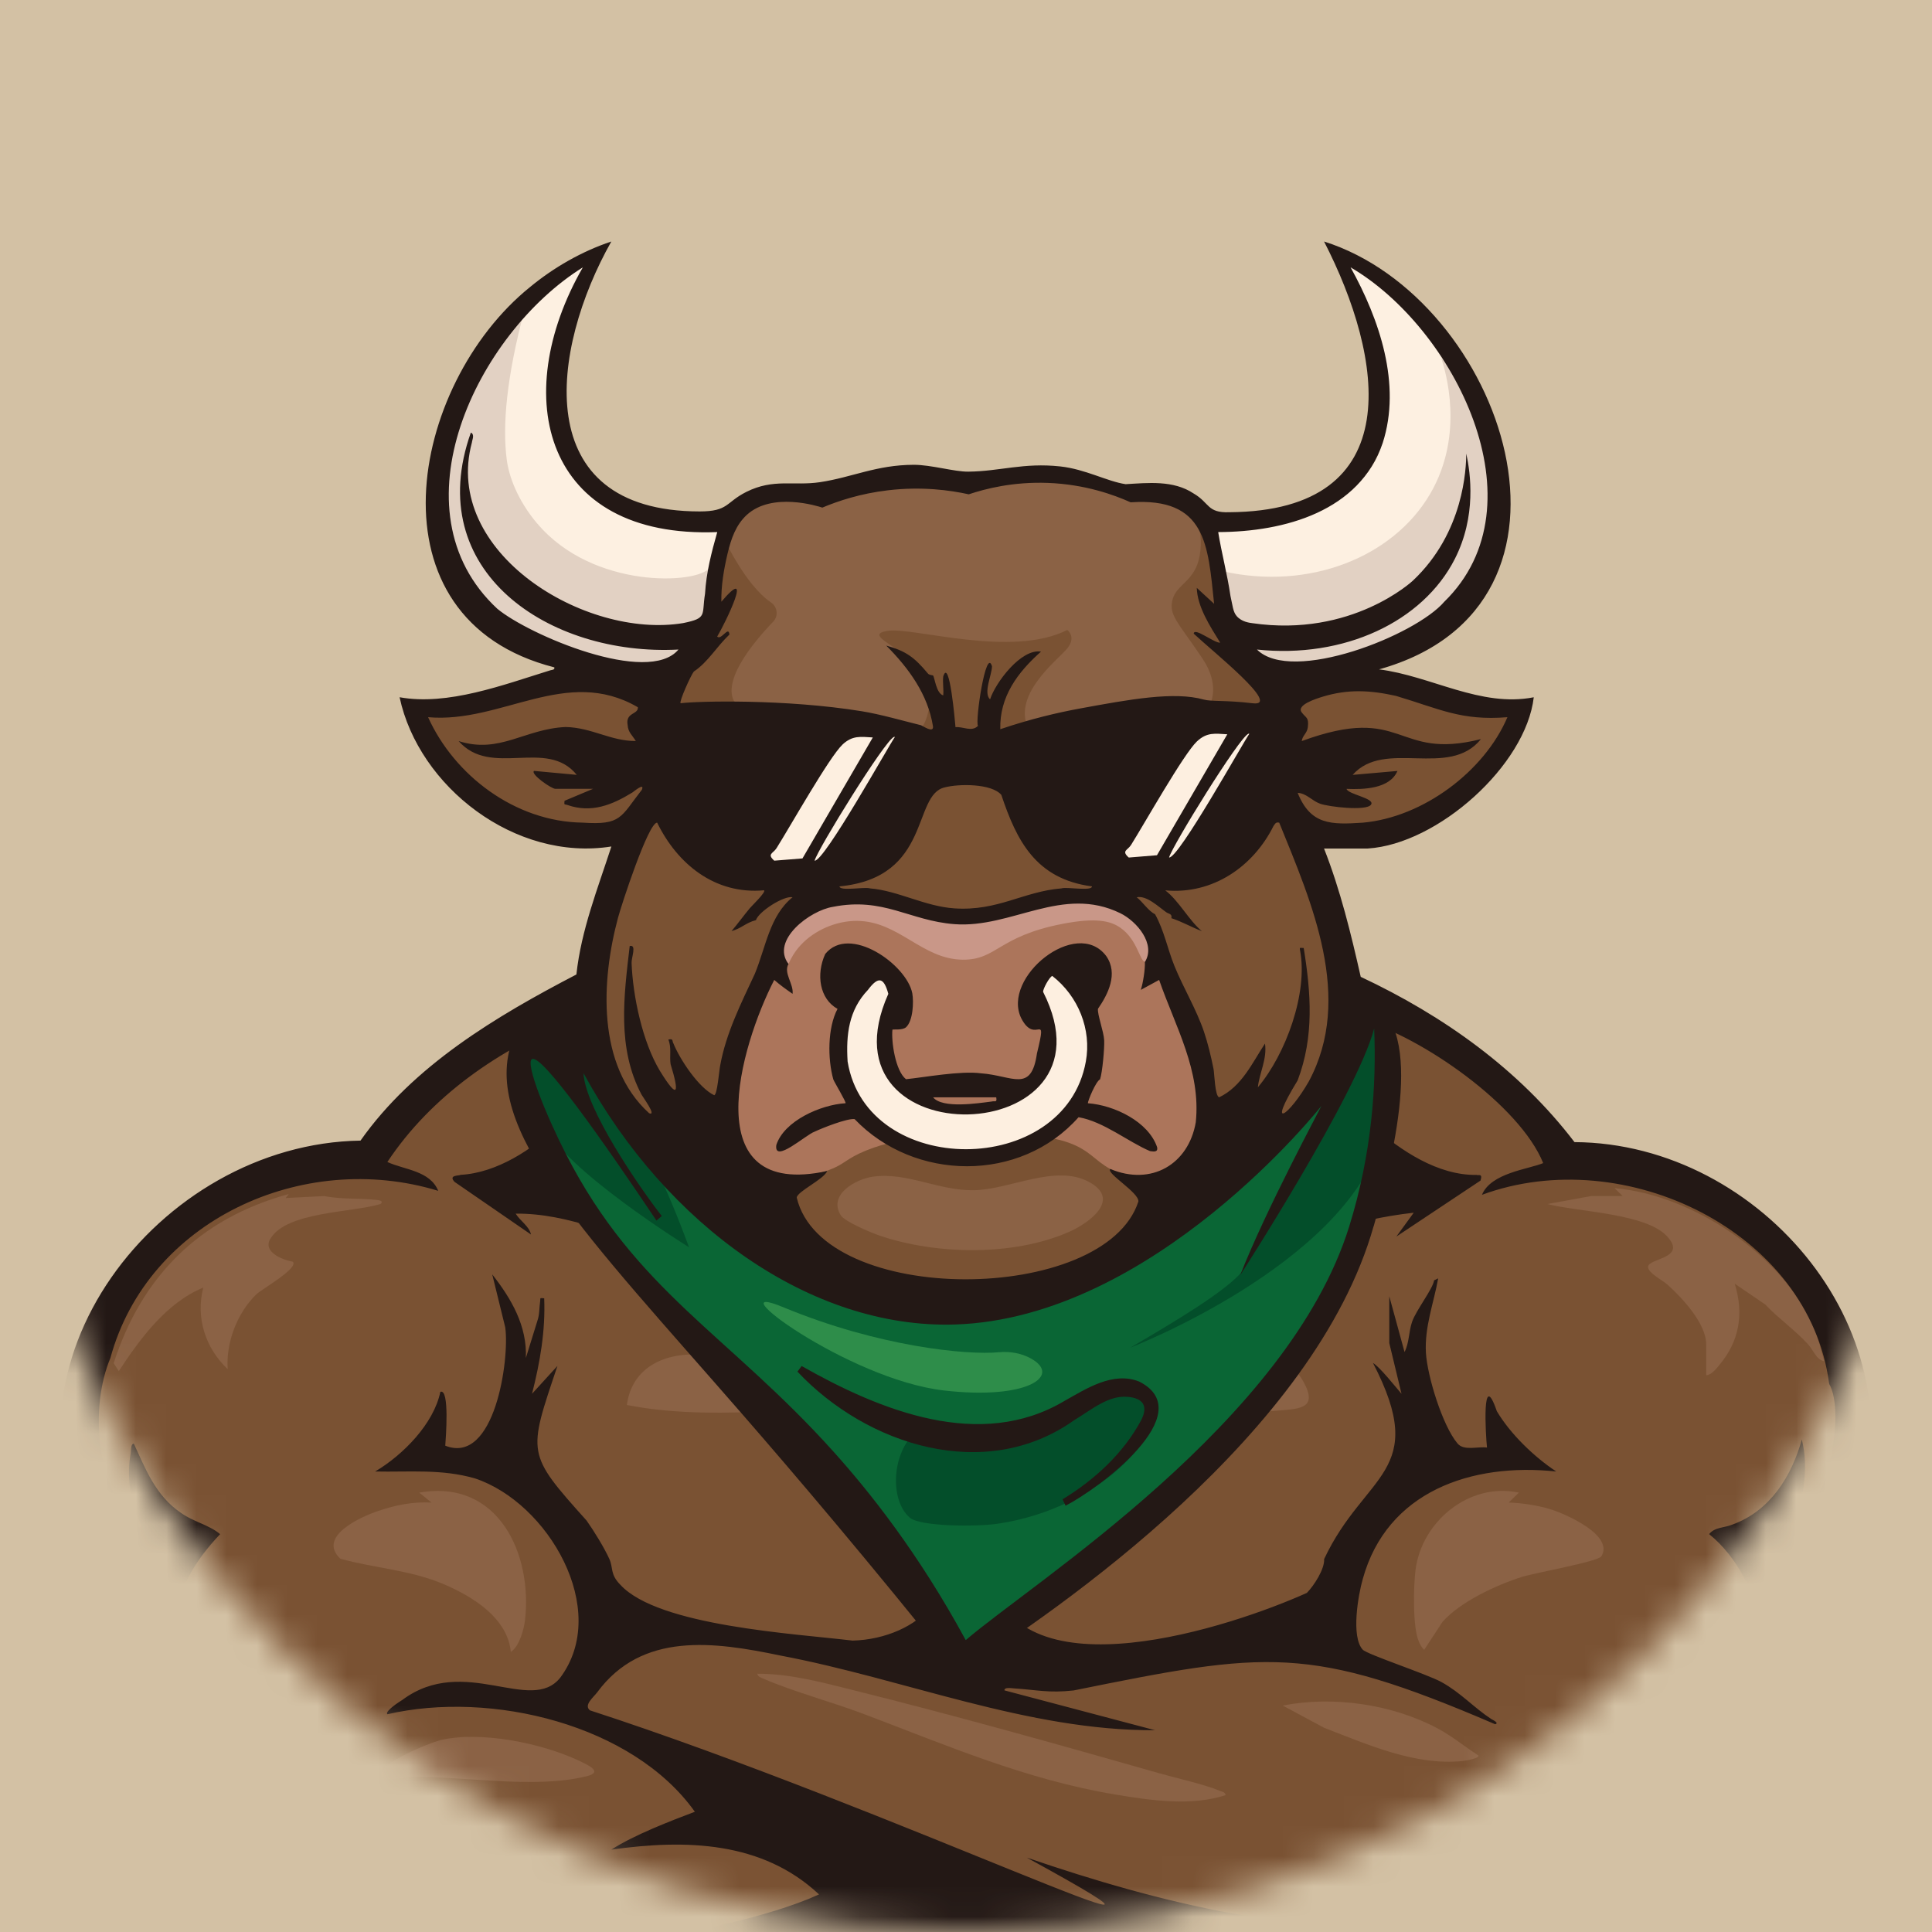 <svg width="64" height="64" viewBox="0 0 64 64" fill="none" xmlns="http://www.w3.org/2000/svg">
<rect width="64" height="64" fill="#D3C1A4"/>
<circle cx="32" cy="32" r="32" fill="#D3C1A4"/>
<mask id="mask0_2988_1987" style="mask-type:alpha" maskUnits="userSpaceOnUse" x="0" y="0" width="64" height="64">
<circle cx="32" cy="32" r="32" fill="#D3C1A4"/>
</mask>
<g mask="url(#mask0_2988_1987)">
<path d="M3.68 51.34C3.939 53.979 3.045 56.537 4.048 59.432C4.571 60.998 4.993 60.776 5.897 62.83C6.919 65.152 6.524 65.768 7.495 66.843C7.685 67.053 8.855 68.308 10.594 68.489C12.018 68.639 12.657 67.946 13.974 68.337C14.192 68.388 15.794 68.507 15.738 69.567C15.687 70.517 15.197 74.933 16.416 76.023C17.823 78.41 35.556 83.841 45.764 78.127C47.1 76.557 49.332 73.402 49.091 69.454C49.062 68.99 49.001 68.544 48.916 68.119C49.71 68.417 51.659 69.021 53.746 68.29C53.983 68.207 54.923 67.861 56.097 66.805C56.097 66.805 59.479 63.726 60.585 55.562C60.766 54.232 60.655 53.871 60.596 52.437C60.584 52.141 60.504 51.103 60.57 50.097C60.665 48.657 60.94 48.827 61.067 47.347C61.199 45.795 60.972 44.724 60.843 44.225C60.793 44.031 60.738 43.777 60.613 43.48C59.366 40.516 55.812 39.135 55.122 38.865C53.117 38.085 52.858 38.672 51.461 37.83C49.191 36.46 49.379 34.613 47.176 33.798C45.943 33.342 45.149 33.648 44.576 32.906C44.132 32.332 44.44 31.928 44.155 30.404C43.836 28.693 43.237 28.076 43.588 27.679C43.939 27.282 44.627 27.914 45.822 27.608C47.067 27.288 47.87 26.53 48.621 25.819C49.278 25.198 50.617 23.933 50.298 23.364C50.097 23.003 49.438 23.29 48.003 23.165C45.801 22.974 45.553 22.239 43.907 22.369C42.754 22.461 42.443 22.864 41.84 22.585C41.354 21.985 41.102 21.443 40.962 21.061C40.508 19.82 40.781 19.047 40.245 17.738C40.042 17.246 39.806 16.872 39.64 16.638C36.971 15.649 30.202 16.012 27.638 16.161C26.036 16.136 24.877 16.011 24.307 16.729C24.202 16.861 24.138 17.176 23.997 17.789C23.683 19.163 23.721 19.538 23.502 20.19C23.367 20.591 23.111 21.167 22.58 21.805C22.262 21.907 21.777 22.051 21.177 22.181C19.631 22.517 19.33 22.325 17.974 22.614C16.843 22.855 16.702 23.062 15.505 23.252C14.881 23.35 14.36 23.382 14.013 23.393C14.188 23.955 14.566 24.882 15.402 25.757C15.79 26.162 16.931 27.353 18.584 27.511C19.699 27.616 20.276 27.178 20.624 27.544C20.72 27.645 20.883 27.895 20.277 29.819C19.78 31.394 19.52 32.192 18.924 32.656C18.675 32.85 18.577 32.878 17.746 33.428C17.469 33.611 17.133 33.848 16.706 34.183C14.355 36.025 14.51 36.692 12.872 37.684C11.164 38.72 10.784 38.124 8.562 39.161C5.04 40.314 1.87 44.786 2.985 48.873C3.211 49.815 3.504 50.106 3.681 51.342L3.68 51.34Z" fill="#7A5233"/>
<path d="M53.483 39.357L53.753 39.621H52.709L51.258 39.885C52.245 40.143 54.494 40.189 55.207 40.938C55.825 41.588 54.943 41.658 54.662 41.861C54.381 42.064 55.061 42.394 55.238 42.555C55.727 42.996 56.52 43.844 56.52 44.534V45.556C56.692 45.551 56.85 45.343 56.953 45.221C57.625 44.423 57.771 43.514 57.465 42.524L58.478 43.215C58.922 43.684 59.461 44.056 59.896 44.534C60.072 44.727 60.166 45.042 60.433 45.095C60.313 44.722 60.25 44.345 60.081 43.957C59.046 41.581 56.096 39.586 53.485 39.359L53.483 39.357Z" fill="#8B6245"/>
<path d="M8.957 41.034C9.496 40.131 11.665 40.173 12.604 39.884C12.708 39.8 12.602 39.764 12.503 39.752C11.936 39.685 11.311 39.737 10.747 39.621L9.465 39.686L9.567 39.554C6.587 40.368 4.686 42.3 3.766 45.158L3.935 45.421C4.63 44.359 5.515 43.151 6.733 42.654C6.481 43.654 6.798 44.648 7.543 45.356C7.482 44.476 7.851 43.505 8.485 42.882C8.67 42.701 9.896 42.017 9.702 41.797C9.339 41.731 8.697 41.468 8.956 41.034H8.957Z" fill="#8B6245"/>
<path d="M16.925 54.718C17.194 54.552 17.353 53.989 17.389 53.689C17.65 51.495 16.52 48.983 13.888 49.445L14.293 49.773C13.667 49.745 13.123 49.85 12.521 50.055C11.92 50.259 10.505 50.904 11.274 51.635C12.431 51.955 13.607 52.007 14.72 52.487C15.683 52.902 16.808 53.601 16.922 54.718H16.925Z" fill="#8B6245"/>
<path d="M25.956 46.636C25.298 44.633 21.104 43.986 20.766 46.542C22.43 46.868 24.105 46.815 25.791 46.74L25.956 46.636Z" fill="#8B6245"/>
<path d="M51.342 49.99C50.925 49.865 50.412 49.786 49.978 49.774L50.315 49.445C48.655 49.092 47.094 50.417 46.892 52C46.823 52.545 46.792 53.889 46.997 54.369C47.039 54.471 47.093 54.576 47.178 54.653L47.784 53.728C48.368 53.06 49.58 52.5 50.435 52.231C50.836 52.105 52.939 51.731 53.047 51.555C53.48 50.852 51.838 50.139 51.341 49.99H51.342Z" fill="#8B6245"/>
<path d="M43.179 45.772C42.776 45.038 42.01 44.814 41.196 44.847C40.286 44.885 38.959 45.357 38.483 46.154C38.165 46.685 38.273 46.758 38.88 46.809C39.798 46.887 41.259 46.826 42.187 46.74C42.98 46.666 43.7 46.717 43.179 45.772Z" fill="#8B6245"/>
<path d="M40.385 59.314C39.849 59.096 38.995 58.911 38.406 58.743C35.083 57.795 31.621 56.824 28.271 55.99C27.232 55.731 26.166 55.44 25.086 55.445C25.104 55.544 25.209 55.574 25.29 55.609C26.297 56.045 27.554 56.379 28.612 56.778C31.373 57.821 33.989 58.955 36.947 59.446C38.127 59.642 39.449 59.84 40.601 59.466C40.583 59.353 40.466 59.35 40.383 59.315L40.385 59.314Z" fill="#8B6245"/>
<path d="M48.968 58.149C48.511 57.854 48.107 57.514 47.621 57.255C46.115 56.456 44.176 56.17 42.492 56.499L43.863 57.235C45.293 57.784 46.873 58.498 48.453 58.336C48.515 58.329 49.04 58.247 48.968 58.147V58.149Z" fill="#8B6245"/>
<path d="M19.195 58.333C17.953 57.743 15.902 57.323 14.562 57.651C14.295 57.717 12.328 58.477 12.673 58.871C12.797 59.013 13.465 58.873 13.649 58.87C15.472 58.834 17.666 59.268 19.423 58.843C20.01 58.702 19.465 58.462 19.195 58.333Z" fill="#8B6245"/>
<path d="M27.848 40.253C27.983 40.473 28.889 40.849 29.167 40.941C31.042 41.568 33.56 41.611 35.386 40.82C36.07 40.523 37.171 39.736 36.063 39.147C34.955 38.558 33.461 39.403 32.275 39.427C31.087 39.451 30.053 38.819 28.916 38.979C28.345 39.059 27.43 39.569 27.848 40.251V40.253Z" fill="#8B6245"/>
<path d="M25.538 19.955C25.757 20.104 25.794 20.407 25.611 20.596C24.944 21.29 23.808 22.653 24.4 23.354C24.4 23.354 30.063 24.448 30.39 24.254C30.718 24.06 31.065 22.918 30.466 22.166C29.867 21.414 28.557 21.027 29.409 20.898C30.261 20.768 33.505 21.807 35.355 20.868C35.355 20.868 35.667 21.093 35.355 21.479C35.042 21.865 33.414 23.078 34.126 24.254C34.126 24.254 39.76 23.802 39.824 23.737C39.824 23.737 40.639 23.012 39.824 21.8C39.009 20.59 38.711 20.38 38.842 19.863C38.972 19.347 39.594 19.262 39.742 18.401C39.889 17.54 39.638 16.629 38.356 16.44C37.073 16.25 35.238 15.926 35.238 15.926L31.504 15.99C30.097 16.094 28.69 16.198 27.285 16.301C26.542 16.278 25.8 16.257 25.057 16.234C25.057 16.234 23.691 17.116 23.83 17.489C23.947 17.802 24.677 19.368 25.538 19.955Z" fill="#8B6245"/>
<path d="M39.846 35.587C39.835 35.473 39.821 35.27 39.747 35.014C39.58 34.447 39.239 34.102 38.72 32.573C38.24 31.154 38.322 30.988 37.974 30.628C37.174 29.798 35.764 29.671 34.905 29.792C33.914 29.932 33.395 30.139 33.395 30.139C32.753 30.322 32.569 30.435 32.025 30.463C30.846 30.527 30.886 30.044 29.1 29.868C28.57 29.815 26.526 29.613 26.102 30.426C26.024 30.576 26.052 30.665 25.816 31.363C25.72 31.651 25.648 31.832 25.548 32.102C25.427 32.423 24.666 34.221 24.503 34.701C24.14 35.778 24.1 36.743 24.136 37.417C24.156 37.807 24.327 38.225 24.697 38.552C25.654 39.397 27.359 38.797 27.44 38.767C27.994 38.563 28.012 38.388 28.694 38.111C29.38 37.833 29.998 37.749 30.408 37.724C31.037 37.686 32.808 37.592 34.309 37.66C34.607 37.674 34.978 37.698 35.418 37.859C36.105 38.111 36.266 38.443 36.782 38.727C37.356 39.043 38.408 39.32 39.094 38.902C40.116 38.28 39.923 36.365 39.846 35.59V35.587Z" fill="#AC755B"/>
<path d="M35.512 36.745C35.377 36.911 34.043 38.487 31.837 38.392C29.815 38.304 28.662 36.884 28.503 36.681C28.285 36.415 27.958 35.934 27.885 35.282C27.874 35.184 27.852 34.935 27.947 34.352C28.017 33.922 28.15 33.318 28.422 32.606C28.444 32.538 28.524 32.32 28.718 32.251C28.968 32.162 29.251 32.38 29.362 32.497C29.841 33.003 29.125 33.774 29.331 34.779C29.526 35.734 30.491 36.585 31.555 36.776C31.757 36.813 32.703 36.958 33.523 36.374C34.173 35.911 34.637 35.069 34.566 34.296C34.524 33.822 34.294 33.51 34.421 32.905C34.459 32.723 34.538 32.352 34.766 32.283C35.11 32.18 35.606 32.826 35.779 33.103C36.551 34.338 35.822 36.088 35.511 36.744L35.512 36.745Z" fill="#FDEFE0"/>
<path d="M38.06 30.622C38.313 31.136 38.14 31.833 37.953 31.862C37.755 31.893 37.705 31.143 37.112 30.731C36.787 30.506 36.308 30.388 35.191 30.605C33.057 31.019 33.024 31.8 31.892 31.791C30.545 31.78 29.777 30.513 28.387 30.505C27.713 30.501 26.987 30.804 26.52 31.312C26.312 31.538 26.191 31.767 26.12 31.932C26.036 31.853 25.884 31.686 25.84 31.443C25.773 31.069 26.005 30.773 26.104 30.631C26.468 30.116 27.107 29.948 27.55 29.87C29.142 29.589 29.775 30.155 31.401 30.251C33.317 30.362 33.656 29.647 36.049 29.846C37.3 29.949 37.851 30.198 38.06 30.622Z" fill="#C99788"/>
<path d="M15.636 13.039C15.884 11.92 16.552 11.193 17.254 10.427C18.122 9.48 19.025 8.894 19.646 8.553C19.277 9.251 18.788 10.367 18.59 11.808C18.454 12.798 18.303 13.897 18.727 14.85C19.441 16.46 21.662 17.358 24.209 17.364C24.074 17.601 23.917 17.934 23.819 18.351C23.75 18.644 23.727 18.908 23.723 19.123C23.574 19.17 23.362 19.234 23.104 19.294C22.609 19.409 21.236 19.723 19.801 19.341C17.831 18.815 16.783 17.247 16.528 16.852C16.223 16.379 15.236 14.851 15.638 13.039H15.636Z" fill="#FDF0E1"/>
<path d="M17.792 17.339C17.133 16.555 16.855 15.764 16.786 15.222C16.643 14.112 16.768 12.524 17.384 10.225C16.829 10.689 15.801 11.683 15.195 13.282C15.052 13.662 14.395 15.49 14.971 17.696C15.143 18.352 15.377 19.286 16.187 20.109C16.395 20.32 16.692 20.577 17.21 20.876C17.557 21.076 20.992 23.011 22.761 21.616C23.465 21.06 23.677 20.159 23.697 20.066C23.825 19.486 23.782 18.725 23.634 18.699C23.579 18.69 23.522 18.781 23.505 18.807C23.122 19.352 19.644 19.535 17.795 17.339H17.792ZM16.38 19.637C16.38 19.637 16.38 19.642 16.38 19.645C16.38 19.642 16.38 19.64 16.38 19.637ZM16.402 19.579C16.402 19.579 16.401 19.579 16.399 19.58C16.399 19.58 16.401 19.58 16.402 19.579ZM16.387 19.602C16.387 19.602 16.386 19.605 16.384 19.607C16.384 19.606 16.386 19.603 16.387 19.602Z" fill="#E2D1C3"/>
<path d="M48.295 12.251C48.379 12.433 48.319 12.332 48.677 13.241C49.225 14.635 49.324 14.768 49.264 15.038C49.141 15.579 48.625 15.586 47.915 16.322C47.306 16.953 47.408 17.388 46.887 18.015C46.033 19.038 45.15 20.098 43.735 20.299C42.049 20.539 40.697 19.406 40.398 19.144C40.364 18.918 40.31 18.662 40.228 18.387C40.123 18.04 39.995 17.741 39.871 17.496C40.577 17.597 42.032 17.697 43.527 16.954C44.131 16.654 45.371 16.037 45.74 14.816C45.863 14.413 45.809 13.899 45.702 12.87C45.614 12.024 45.543 11.345 45.246 10.49C45.074 9.994 44.779 9.304 44.258 8.548C44.972 8.883 45.791 9.372 46.583 10.089C47.104 10.563 47.816 11.209 48.296 12.25L48.295 12.251Z" fill="#FDF0E1"/>
<path d="M47.742 11.859C47.884 12.29 48.526 14.388 47.378 16.356C46.146 18.468 43.357 19.563 40.519 18.926C40.468 19.215 40.434 19.604 40.49 20.057C40.586 20.828 40.899 21.397 41.108 21.713C41.571 21.886 43.398 22.508 45.518 21.749C45.891 21.616 47.744 20.916 48.762 19.096C50.373 16.218 48.539 12.474 47.744 11.861L47.742 11.859Z" fill="#E2D1C3"/>
<path d="M33.911 73.897C32.083 73.878 32.662 74.825 32.01 75.461C32.106 75.204 31.688 74.128 31.344 74.023C31.08 73.972 30.686 74.069 30.452 73.897C32.795 73.293 31.702 73.495 33.91 73.897H33.911ZM38.094 38.131C37.379 37.83 36.562 37.153 35.729 37.009C33.795 39.195 30.28 39.134 28.31 37.072C28.065 37.04 27.239 37.367 26.983 37.489C26.698 37.587 25.633 38.56 25.716 37.932C25.97 37.134 27.183 36.595 28.009 36.546C28.046 36.521 27.629 35.835 27.604 35.755C27.413 35.071 27.413 34.046 27.744 33.42C27.151 33.092 27.026 32.283 27.336 31.603C28.137 30.61 30.036 31.951 30.221 32.904C30.272 33.196 30.245 33.812 30.018 34.025C29.899 34.138 29.582 34.09 29.563 34.109C29.521 34.495 29.66 35.476 30.012 35.75C30.599 35.692 31.821 35.463 32.499 35.555C33.543 35.629 34.161 36.221 34.35 34.898C34.712 33.401 34.304 34.66 33.828 33.727C33.173 32.377 35.66 30.368 36.643 31.667C37.055 32.254 36.701 32.941 36.372 33.417C36.346 33.599 36.566 34.177 36.578 34.467C36.589 34.734 36.519 35.514 36.441 35.755C36.3 35.82 36.037 36.464 36.036 36.546C36.918 36.611 38.04 37.157 38.329 37.996C38.372 38.179 38.211 38.148 38.092 38.131H38.094ZM30.91 36.35C31.216 36.733 32.409 36.545 32.846 36.49C32.961 36.459 33.034 36.538 33.001 36.35H30.91ZM34.858 32.329C34.755 32.371 34.547 32.766 34.554 32.856C37.217 38.115 26.982 38.403 29.427 32.922C29.279 32.38 29.1 32.326 28.752 32.791C28.117 33.459 28.023 34.269 28.078 35.163C28.713 39.043 35.273 39.033 35.97 35.163C36.164 34.102 35.719 32.998 34.858 32.329ZM61.452 50.212C61.335 50.522 61.013 50.967 60.99 51.283C61.86 55.305 61.179 59.941 58.62 63.267C58.565 63.538 57.757 67.218 54.225 68.57C51.784 69.505 49.587 68.734 49.035 68.523C49.241 68.895 49.502 69.499 49.519 70.263C49.519 70.299 49.519 70.331 49.519 70.364C50.175 74.213 48.435 74.249 49.323 77.33C49.413 77.95 49.025 78.769 49.635 79.136C49.98 79.907 50.231 80.554 50.33 81.408C50.409 82.077 50.217 82.014 50.564 82.676C53.551 87.699 55.276 93.752 54.985 99.65C54.944 100.331 54.626 101.343 54.67 101.955C54.992 103.157 55.445 104.679 55.449 105.997H36.997L36.615 103.798C34.131 100.872 32.856 97.27 31.918 93.605C30.859 96.505 30.32 99.443 28.455 102.173C27.209 103.62 27.093 104.186 26.919 105.997H8.545C8.425 104.913 8.908 103.908 8.856 102.841C8.826 102.546 8.897 102.797 9.009 102.634C9.39 101.427 8.969 100.072 8.93 98.805C8.841 93.124 10.356 87.163 13.485 82.387C13.757 81.155 13.419 80.447 14.282 79.138C15.036 78.673 14.602 77.724 14.752 76.95C14.839 76.504 14.981 76.271 15.036 75.869C15.136 75.129 15.006 74.498 14.876 74.079C14.754 73.577 14.646 73.009 14.58 72.381C14.473 71.361 14.503 70.456 14.582 69.711C13.812 69.688 13.05 69.349 12.326 69.178C9.34 70.027 6.926 67.955 5.949 65.324C5.709 64.696 5.601 63.911 5.357 63.332C3.213 60.177 2.157 56.43 2.789 52.606C2.838 52.254 3.061 51.642 3.053 51.342C-0.414 45.275 5.235 37.886 11.942 37.784C13.691 35.303 16.417 33.674 19.094 32.281C19.252 30.812 19.8 29.436 20.253 28.041C17.065 28.548 13.87 26.061 13.237 23.097C14.835 23.386 16.671 22.687 18.229 22.205C18.293 22.186 18.382 22.193 18.363 22.107C12.091 20.509 13.555 12.742 17.553 9.513C18.343 8.86 19.271 8.327 20.251 8C18.242 11.559 17.498 16.936 23.175 16.942C24.14 16.942 24.031 16.642 24.725 16.294C25.626 15.844 26.291 16.103 27.161 15.973C28.234 15.812 29.025 15.401 30.267 15.397C30.846 15.396 31.618 15.63 32.077 15.624C33.122 15.614 33.904 15.319 35.123 15.451C35.962 15.543 36.666 15.945 37.287 16.039C38.022 15.997 38.869 15.9 39.538 16.346C40.084 16.664 39.977 16.995 40.727 16.968C46.702 16.929 45.833 11.832 43.861 8C49.815 9.883 53.282 20.052 45.682 22.174C47.402 22.39 49.044 23.443 50.808 23.098C50.546 25.353 47.631 27.961 45.31 28.108H43.86C44.402 29.484 44.752 30.927 45.076 32.359C47.826 33.65 50.327 35.434 52.157 37.834C58.393 37.867 63.692 44.297 61.45 50.212H61.452ZM42.377 27.252C42.255 27.225 42.245 27.289 42.187 27.361C41.521 28.701 40.176 29.643 38.6 29.494C39.054 29.839 39.386 30.493 39.813 30.845C39.451 30.706 39.169 30.536 38.803 30.416C38.837 30.267 38.716 30.278 38.635 30.22C38.366 30.03 37.977 29.651 37.655 29.724C37.849 29.871 38.047 30.184 38.262 30.284C38.563 30.821 38.675 31.433 38.904 31.997C39.202 32.73 39.627 33.424 39.882 34.173C40.01 34.549 40.123 35.02 40.2 35.411C40.23 35.563 40.245 36.319 40.388 36.349C41.141 35.985 41.48 35.212 41.904 34.569C41.981 35.073 41.718 35.544 41.668 36.019C42.593 34.924 43.332 32.895 43.067 31.487C43.042 31.359 43.072 31.408 43.187 31.404C43.429 32.9 43.536 34.339 42.986 35.79C41.926 37.52 42.717 36.942 43.356 35.824C44.845 33.053 43.455 29.91 42.376 27.252H42.377ZM36.781 38.724C38.135 39.292 39.37 38.576 39.612 37.175C39.788 35.462 38.938 34.019 38.398 32.461L37.791 32.791C37.864 32.569 37.937 32.103 37.926 31.868C38.296 31.276 37.663 30.523 37.115 30.253C35.195 29.312 33.514 30.757 31.619 30.614C30.127 30.501 29.268 29.707 27.59 30.041C26.836 30.159 25.523 31.143 26.12 31.934C25.945 32.227 26.297 32.599 26.255 32.922C26.043 32.774 25.842 32.633 25.648 32.461C24.524 34.642 23.022 39.748 27.402 38.791C27.304 39.06 26.401 39.472 26.393 39.674C27.253 43.294 36.602 43.224 37.711 39.8C37.73 39.5 36.631 38.867 36.779 38.724H36.781ZM28.819 29.429C29.743 29.503 30.64 30.026 31.616 30.091C33.057 30.188 33.901 29.53 35.162 29.429C35.34 29.37 36.168 29.532 36.174 29.363C34.309 29.119 33.677 27.844 33.17 26.331C32.843 25.95 31.759 25.962 31.301 26.082C30.21 26.319 30.872 29.068 27.809 29.363C27.822 29.532 28.636 29.37 28.821 29.429H28.819ZM43.81 23.081C43.606 23.143 42.937 23.351 43.119 23.596C43.264 23.793 43.361 23.751 43.324 24.088C43.299 24.298 43.144 24.362 43.122 24.549C46.556 23.289 46.188 25.206 49.058 24.484C47.996 25.804 45.872 24.465 44.808 25.669L46.292 25.539C46.038 26.132 45.173 26.157 44.606 26.132C44.648 26.316 45.572 26.444 45.415 26.658C45.258 26.872 44.021 26.729 43.73 26.624C43.456 26.525 43.282 26.281 42.987 26.264C43.414 27.33 44.098 27.321 45.145 27.252C47.142 27.075 49.175 25.548 49.935 23.758C48.4 23.883 47.683 23.48 46.239 23.051C45.389 22.864 44.659 22.821 43.811 23.08L43.81 23.081ZM40.355 17.628C40.469 18.334 40.657 19.028 40.76 19.737C40.833 20.057 40.842 20.264 40.966 20.408C41.134 20.603 41.39 20.63 41.484 20.643C44.786 21.126 46.8 19.238 46.8 19.238C48.502 17.64 48.568 15.502 48.572 15.026C48.714 15.68 48.914 17.098 48.193 18.515C47.131 20.603 44.516 21.822 41.638 21.517C42.796 22.671 46.897 21.046 47.844 19.933C51.152 16.709 48.151 10.844 44.74 8.857C45.696 10.577 46.432 12.734 45.803 14.676C45.038 16.929 42.567 17.619 40.355 17.626V17.628ZM23.895 19.934C25.003 18.631 24.023 20.648 23.758 21.087C23.893 21.223 24.137 20.712 24.163 21.021C23.747 21.41 23.453 21.935 22.986 22.244C22.891 22.355 22.489 23.245 22.546 23.296C23.12 23.222 26.031 23.152 28.548 23.561C29.164 23.661 29.889 23.871 30.504 24.023C30.552 24.035 30.936 24.308 30.906 24.06C30.74 23.006 30.101 22.13 29.358 21.386C30.006 21.566 30.288 21.768 30.74 22.313C30.784 22.367 30.902 22.367 30.909 22.376C30.965 22.45 31.013 22.972 31.246 23.035C31.265 22.833 31.221 22.603 31.246 22.407C31.454 21.755 31.64 23.954 31.652 24.088C31.901 24.062 32.19 24.257 32.397 24.045C32.296 23.899 32.665 21.406 32.861 22.073C32.856 22.361 32.567 22.957 32.797 23.167C32.982 22.603 33.827 21.48 34.485 21.585C33.707 22.275 33.108 23.082 33.136 24.156C34.153 23.811 35.052 23.603 35.764 23.472C37.417 23.168 38.894 22.897 39.876 23.174C40.128 23.245 40.592 23.189 41.5 23.297C42.478 23.416 40.172 21.582 39.544 20.991C39.557 20.762 40.237 21.315 40.42 21.288C40.085 20.748 39.661 20.097 39.645 19.474L40.219 20.002C40.013 18.036 39.953 16.471 37.454 16.64C36.9 16.391 35.947 16.044 34.712 15.997C33.568 15.954 32.651 16.187 32.091 16.375C31.476 16.239 30.541 16.109 29.42 16.241C28.503 16.348 27.762 16.596 27.241 16.815C27.085 16.764 25.575 16.288 24.737 17.058C24.383 17.384 24.22 17.832 24.098 18.353C23.977 18.87 23.886 19.403 23.896 19.934H23.895ZM22.478 21.517C18.188 21.744 13.964 18.926 15.598 14.329C15.732 14.396 15.643 14.559 15.632 14.659C14.653 18.296 19.377 21.179 22.628 20.641C23.445 20.475 23.239 20.381 23.355 19.669C23.396 18.967 23.568 18.3 23.76 17.626C18.027 17.851 16.842 13.149 19.307 8.857C15.797 11.044 12.962 16.904 16.473 20.165C17.512 21.032 21.474 22.719 22.477 21.515L22.478 21.517ZM21.263 26.163C21.366 25.906 20.989 26.227 20.949 26.252C20.276 26.665 19.593 26.944 18.795 26.666C18.699 26.632 18.682 26.685 18.701 26.527L19.646 26.131H18.397C18.267 26.131 17.563 25.642 17.69 25.537L19.106 25.668C18.108 24.437 16.271 25.777 15.193 24.549C16.554 24.983 17.375 24.144 18.739 24.083C19.606 24.102 20.231 24.552 21.062 24.547C20.948 24.358 20.805 24.258 20.792 24.02C20.71 23.592 21.154 23.674 21.129 23.428C18.761 22.05 16.619 23.973 14.181 23.758C15.05 25.684 17.063 27.225 19.308 27.251C20.586 27.336 20.553 27.071 21.263 26.161V26.163ZM21.501 36.876C21.778 36.992 21.279 36.319 21.252 36.261C20.432 34.715 20.667 32.994 20.86 31.338C21.099 31.281 20.915 31.714 20.922 31.899C20.963 32.998 21.284 34.518 21.858 35.47C22.481 36.484 22.499 36.178 22.214 35.252C22.174 34.986 22.251 34.705 22.14 34.436C22.319 34.399 22.255 34.48 22.308 34.566C22.529 35.108 23.149 36.039 23.658 36.28C23.761 36.275 23.822 35.455 23.858 35.29C24.053 34.218 24.548 33.24 25.005 32.258C25.373 31.365 25.495 30.335 26.255 29.722C25.961 29.664 25.133 30.197 25.041 30.481C24.703 30.567 24.562 30.755 24.233 30.844C24.441 30.598 24.634 30.331 24.839 30.085C24.908 30.002 25.38 29.553 25.311 29.492C23.68 29.641 22.436 28.618 21.769 27.251C21.475 27.247 20.579 29.999 20.473 30.4C19.915 32.478 19.76 35.291 21.5 36.874L21.501 36.876ZM16.543 65.621C19.129 65.613 21.739 65.137 24.233 64.501C24.251 64.39 24.068 64.429 23.995 64.433C22.957 64.495 21.94 64.69 20.894 64.499C20.784 64.479 20.778 64.542 20.792 64.37C22.704 64.054 25.447 63.524 27.132 62.755C25.248 60.987 22.705 60.926 20.253 61.271C21.004 60.784 22.23 60.315 23.018 60.017C20.963 57.129 16.271 55.991 12.832 56.787C12.732 56.692 13.251 56.357 13.325 56.314C15.388 54.779 17.588 56.812 18.565 55.567C20.228 53.325 18.159 49.779 15.734 48.974C14.62 48.653 13.565 48.77 12.428 48.745C13.357 48.194 14.368 47.163 14.587 46.107C14.9 45.981 14.766 47.664 14.75 47.89C16.395 48.545 16.884 45.014 16.737 43.972L16.306 42.216C16.942 43.026 17.464 43.925 17.42 44.985L17.804 43.746C17.877 43.54 17.862 43.31 17.893 43.107C17.911 42.992 17.858 42.996 18.027 43.007C18.072 44.085 17.888 45.135 17.624 46.171L18.466 45.248C17.485 48.171 17.427 48.134 19.431 50.37C19.668 50.702 20.023 51.28 20.185 51.642C20.323 51.947 20.2 52.144 20.554 52.502C21.816 53.868 26.334 54.116 28.244 54.347C30.412 54.291 32.398 52.503 30.237 50.718C30.784 50.743 31.305 50.904 31.384 50.223C31.53 48.957 30.858 48.463 29.967 47.717C30.009 47.401 30.718 47.812 30.912 47.717C30.691 46.923 30.128 46.455 29.561 45.905C30.003 45.664 30.771 46.431 31.18 46.63C30.828 44.883 27.709 43.393 26.054 43.071C26.191 43.267 26.971 43.553 27.066 43.665C27.282 43.917 26.518 43.619 26.459 43.598C24.535 42.881 23.255 42.59 21.264 42.148C21.89 41.673 22.84 42.106 23.557 42.148C23.184 41.895 22.604 41.585 22.141 41.554C20.528 40.976 18.838 40.188 17.083 40.203C17.227 40.445 17.532 40.618 17.589 40.894L15.057 39.151C14.841 38.915 15.209 38.954 15.26 38.918C16.461 38.853 17.653 38.068 18.469 37.273C18.723 37.218 18.88 38.35 19.172 38.456C19.156 38.255 19.201 37.236 19.308 37.138C19.508 36.954 20.099 38.579 20.522 38.522C19.739 37.166 19.317 35.71 19.106 34.172V34.175C19.091 34.097 19.092 33.787 18.997 33.777C16.545 34.744 14.283 36.306 12.832 38.493C13.411 38.756 14.242 38.779 14.517 39.448C10.023 38.076 4.895 40.434 3.657 44.986C2.97 46.623 3.178 49.202 4.5 50.526C4.588 50.601 4.716 50.642 4.669 50.493C4.314 49.767 4.186 48.921 4.332 48.118C4.341 48.053 4.329 47.822 4.433 47.823C4.805 48.615 5.133 49.533 5.997 50.118C6.41 50.415 6.921 50.509 7.292 50.821C6.486 51.669 5.826 52.69 5.817 53.889C5.413 53.716 4.725 51.183 4.352 52.356C3.66 54.761 3.989 58.555 5.334 60.722C5.623 61.217 6.183 61.789 6.391 62.26C7.177 65.75 8.45 69.342 12.832 67.206C8.809 67.982 7.529 65.289 7.014 61.915C5.029 59.137 4.242 58.419 4.604 54.614L5.056 56.446C5.547 57.802 6.517 59.307 7.84 59.954C7.738 59.151 8.128 58.5 8.381 57.779C8.468 57.712 8.557 57.638 8.651 57.581C8.146 59.748 9.186 62.214 10.674 63.812C9.987 63.769 9.267 63.36 8.751 62.922C8.665 62.882 8.645 62.922 8.662 63.008C8.952 64.505 9.607 65.501 11.249 65.689C12.101 66.119 20.387 64.542 16.545 65.623L16.543 65.621ZM47.791 70.269C47.791 70.269 47.782 70.266 47.778 70.265C47.776 70.214 47.773 70.163 47.769 70.11C47.724 69.818 46.911 68.635 46.42 68.415C46.078 68.263 45.802 68.191 45.708 68.166C45.265 68.051 44.608 67.858 43.606 67.514C43.587 67.942 43.495 68.638 43.102 69.388C42.878 69.816 42.618 70.144 42.395 70.38C43.564 71.664 42.981 73.056 42.032 74.303C41.734 74.21 42.161 73.39 42.118 73.173C42.151 72.577 42.138 71.466 41.73 71.116C41.452 70.968 40.805 71.18 40.525 71.175C40.11 71.19 39.756 71.131 39.353 71.115C39.308 71.021 39.544 70.925 39.803 70.846C40.041 70.773 40.234 70.699 40.383 70.675C40.617 70.584 41.527 70.198 42.028 69.201C42.399 68.462 42.384 67.667 42.348 67.385C41.196 67.215 39.514 67.001 37.617 66.328C35.938 65.73 34.746 64.388 33.414 64.832C33.137 64.924 32.73 65.128 32.751 65.317C32.792 65.694 32.964 65.806 35.634 65.832C33.359 66.345 32.979 66.064 32.759 66.17C32.759 66.17 32.694 66.209 32.643 66.274C32.456 66.512 31.626 68.663 32.844 69.86C33.146 70.156 33.534 70.292 34.296 70.551C35.373 70.917 37.094 71.1 37.094 71.1C35.858 71.315 34.314 70.933 33.11 71.077C32.616 71.275 32.204 71.65 32.179 72.042C32.145 72.07 32.119 72.082 32.097 72.084C31.077 70.215 29.667 71.462 27.341 71.231C30.868 70.57 31.86 70.274 31.94 67.666C31.958 67.273 31.733 66.598 31.468 66.202C31.191 65.95 28.841 66.328 28.724 66.131C30.094 65.841 30.807 65.477 31.163 65.253C31.206 65.226 31.28 65.188 31.352 65.12C31.446 65.029 31.498 64.926 31.53 64.822C31.305 64.794 30.978 64.759 30.578 64.742C29.947 64.715 29.016 64.674 28.135 64.934C27.374 65.159 26.886 65.539 26.61 65.741C25.771 66.354 24.349 67.19 21.802 68.119C21.84 68.438 21.935 68.855 22.177 69.286C22.909 70.584 24.371 70.908 24.66 70.966C24.745 71.108 24.052 71.169 23.934 71.174C23.319 71.209 23.027 71.044 22.429 71.005C21.644 72.096 21.997 73.028 22.324 74.22C22.353 74.344 22.393 74.453 22.159 74.417C20.024 71.769 21.791 71.058 21.625 70.204C21.59 70.028 21.48 69.902 21.416 69.821C21.348 69.705 21.281 69.572 21.223 69.421C21.046 68.96 21.029 68.538 21.047 68.248C20.624 68.412 20.136 68.57 19.585 68.696C18.635 68.913 17.786 68.968 17.106 68.961C16.788 69.466 16.631 69.717 16.634 69.72C15.861 71.09 16.158 71.944 16.342 73.458C16.342 73.458 16.342 73.458 16.342 73.46C16.351 73.557 16.439 74.136 16.481 74.327C16.955 77.066 20.821 77.903 23.107 78.375H23.11C23.11 78.375 23.113 78.374 23.113 78.372C23.026 78.174 22.937 77.978 22.853 77.781C22.836 77.74 22.818 77.701 22.803 77.662C22.754 77.544 22.705 77.424 22.66 77.306C22.579 77.05 22.229 76.177 22.378 75.978C22.466 75.959 22.524 76.049 22.576 76.108C22.576 76.108 22.576 76.108 22.576 76.11C22.58 76.116 22.587 76.123 22.593 76.13C22.593 76.13 22.593 76.131 22.594 76.132C22.613 76.158 22.632 76.182 22.65 76.208C22.843 76.472 23.038 76.777 23.215 77.039C23.22 77.047 23.226 77.057 23.231 77.065C23.248 77.09 23.264 77.113 23.281 77.139C23.29 77.153 23.301 77.168 23.311 77.183C23.343 77.231 23.376 77.276 23.41 77.32C23.427 77.342 23.446 77.365 23.464 77.385C23.478 77.402 23.493 77.418 23.506 77.436C23.522 77.453 23.535 77.47 23.549 77.487C23.563 77.505 23.578 77.521 23.592 77.537C23.606 77.553 23.621 77.569 23.634 77.585C23.648 77.602 23.662 77.616 23.676 77.632C23.676 77.632 23.676 77.632 23.676 77.634C23.689 77.648 23.702 77.662 23.714 77.675C23.791 77.758 23.87 77.84 23.952 77.916L23.955 77.919C24.024 77.984 24.09 78.043 24.16 78.102C24.266 78.189 24.376 78.272 24.492 78.344C27.944 79.765 40.135 80.697 41.467 76.032C42.127 75.691 41.074 77.988 41.005 78.289C42.805 78.012 44.666 77.567 46.144 76.455C46.388 76.267 46.618 76.06 46.823 75.83C47.451 74.626 48.033 72.324 47.769 70.263L47.791 70.269ZM59.446 50.426C60.528 50.035 61.143 46.787 60.594 45.844C59.939 40.797 53.817 37.838 49.091 39.58C49.393 38.851 50.632 38.734 51.12 38.529C50.344 36.608 47.093 34.348 45.104 33.786C44.932 33.748 45.027 34.058 45.01 34.175C44.829 35.594 44.256 37.153 43.594 38.392C43.688 38.486 44.003 38.023 44.054 37.952C44.281 37.691 44.384 37.01 44.74 37.074C44.756 37.585 44.958 38.087 44.808 38.591C45.123 38.296 45.233 37.809 45.408 37.433C45.436 37.374 45.367 37.314 45.515 37.337C46.403 38.109 47.627 38.942 48.922 38.921C48.963 38.95 49.127 38.853 49.044 39.108L46.257 40.962L46.831 40.173C44.822 40.394 42.851 41.086 41.031 41.92C41.006 42.072 41.082 42.012 41.182 42.002C41.426 41.978 42.959 41.829 43.054 41.954C42.721 42.352 41.338 42.332 40.76 42.512C39.4 42.76 38.172 43.426 36.848 43.766L37.86 43.075C36.2 43.235 33.421 44.925 32.935 46.536C33.429 46.407 33.752 45.957 34.28 45.873C34.49 45.8 34.41 45.905 34.419 46.042C33.867 46.602 33.245 47.028 33.205 47.888C33.363 47.827 34.153 47.416 34.148 47.722C33.323 48.259 32.508 49.035 32.595 50.096C32.66 50.889 33.122 50.684 33.743 50.789C33.775 50.916 33.695 50.916 33.63 50.975C33.104 51.382 32.962 51.603 32.803 52.259C33.79 56.206 40.787 53.894 43.291 52.767C43.522 52.532 43.882 51.984 43.864 51.645C45.21 48.779 47.367 48.788 45.482 45.151C45.692 45.263 46.267 45.988 46.427 46.172L46.022 44.491V42.941L46.527 44.787C46.687 44.477 46.661 44.12 46.779 43.781C46.908 43.408 47.473 42.682 47.506 42.414L47.641 42.348C47.5 43.147 47.184 43.957 47.236 44.819C47.283 45.585 47.782 47.226 48.283 47.818C48.497 48.071 48.952 47.909 49.259 47.952C49.215 47.557 49.079 45.275 49.584 46.746C50.029 47.499 50.817 48.259 51.552 48.745C48.742 48.446 45.945 49.408 45.144 52.305C44.99 52.839 44.75 54.224 45.142 54.647C45.29 54.807 47.273 55.456 47.753 55.722C48.396 56.078 48.817 56.563 49.402 56.946C49.435 56.968 49.678 57.075 49.53 57.118C43.35 54.463 41.971 54.704 35.567 55.998C34.73 56.091 34.358 55.979 33.579 55.929C33.508 55.925 33.261 55.883 33.274 55.996L38.264 57.316C34.038 57.337 29.973 55.62 25.853 54.842C23.651 54.383 21.267 54.046 19.782 56.062C19.663 56.222 19.324 56.485 19.544 56.658C29.521 59.899 42.09 65.956 34.015 61.536C38.461 63.059 43.156 64.212 47.912 63.777C46.695 64.647 44.87 64.703 43.393 64.766C46.301 65.691 49.672 65.146 51.623 62.721C51.334 63.875 50.417 64.958 49.331 65.491C50.274 65.9 52.695 65.827 53.673 65.415C54.572 64.996 55.259 63.816 55.267 62.853C54.953 62.95 53.304 64.15 53.178 63.743C53.217 63.651 53.877 63.04 54.041 62.807C54.752 61.816 56.214 58.581 55.267 57.644C55.327 57.525 55.146 57.526 55.402 57.447C56.099 58.274 56.282 58.906 56.212 59.951C58.045 58.991 59.017 56.974 59.248 55.008C59.837 56.196 59.196 58.492 58.64 59.688C58.265 60.433 57.353 61.212 57.073 61.883C56.692 63.761 55.861 66.57 53.728 67.186C52.871 67.392 51.828 67.238 50.948 67.206C51.116 67.514 52.729 67.84 53.082 67.921C55.969 68.026 57.036 64.595 57.526 62.392C59.46 59.682 60.602 55.948 59.753 52.633C59.348 50.844 58.766 53.358 58.452 53.867C58.418 53.925 58.408 54.047 58.304 53.952C58.183 52.824 57.544 51.565 56.618 50.82C56.798 50.585 57.123 50.613 57.377 50.508C58.645 50.051 59.347 48.902 59.687 47.688C59.917 48.594 59.755 49.553 59.449 50.423L59.446 50.426Z" fill="#231815"/>
<path d="M26.023 41.736C26.934 42.36 28.463 43.21 30.502 43.479C35.446 44.134 39.088 40.815 39.637 40.297C41.604 38.747 42.841 37.242 43.629 36.094C44.324 35.083 45.16 33.63 45.652 33.783C45.853 33.846 45.934 34.158 45.971 34.432C46.02 35.761 45.944 37.825 45.187 40.175C43.953 43.997 41.627 46.361 39.187 48.837C37.637 50.41 35.266 52.546 31.95 54.611C30.063 51.606 28.137 49.544 26.693 48.197C24.359 46.018 20.417 40.993 18.073 37.964C17.463 37.176 17.086 34.902 17.336 34.779C18.838 34.04 21.113 37.121 22.68 39.161C23.744 40.548 25.131 41.241 26.02 41.736H26.023Z" fill="#0A6635"/>
<path d="M45.746 37.76C44.479 41.923 37.438 44.645 37.438 44.645C38.943 43.763 40.636 42.761 41.189 42.074C41.698 41.006 42.069 40.363 42.729 39.042C43.221 38.06 44.863 34.397 45.104 33.788C45.104 33.788 47.013 33.596 45.745 37.76H45.746ZM17.195 34.603C17.195 34.603 17.87 36.826 18.031 37.243C18.588 38.688 22.825 41.318 22.825 41.318C19.795 33.064 17.195 34.603 17.195 34.603ZM35.913 46.287C35.433 46.652 34.362 47.156 33.284 47.422C31.623 47.833 31.046 46.812 30.322 47.448C29.552 48.124 29.455 49.674 30.135 50.273C30.471 50.569 32.337 50.581 33.052 50.475C36.444 49.974 38.632 47.465 38.15 46.499C38.067 46.333 37.919 46.027 37.707 45.955C37.162 45.768 36.076 46.175 35.912 46.287H35.913Z" fill="#034E2A"/>
<path d="M34.159 45.006C33.841 44.827 33.457 44.759 33.081 44.795C32.041 44.895 29.101 44.612 25.953 43.306C23.609 42.333 28.055 45.69 31.267 46.061C34.029 46.38 35.176 45.578 34.161 45.008L34.159 45.006Z" fill="#2E8D4A"/>
<path d="M35.298 49.878L35.199 49.666C36.255 49.026 37.218 48.139 37.803 47.045C38.051 46.561 37.847 46.314 37.36 46.273C36.712 46.213 36.158 46.702 35.593 47.039C32.651 49.14 28.717 47.882 26.416 45.437L26.555 45.251C29.165 46.732 32.471 48.069 35.261 46.408C35.979 46.007 36.866 45.418 37.74 45.767C39.784 46.81 36.372 49.335 35.298 49.878ZM45.503 40.619C43.558 47.504 35.078 53.325 31.755 55.442C28.788 51.731 26.291 48.802 24.588 46.845C19.435 40.923 15.874 37.369 16.985 34.432C17.162 33.962 18.816 32.975 19.279 33.277C19.768 33.595 19.672 34.254 19.997 35.17C20.247 35.88 20.647 36.35 21.449 37.29C22.207 38.181 23.348 39.519 25.297 40.716C26.28 41.32 27.934 42.313 30.358 42.647C33.032 43.015 35.087 42.368 35.598 42.197C36.757 41.809 37.544 41.323 38.38 40.806C40.48 39.51 41.776 38.115 42.096 37.762C43.638 36.065 44.537 34.343 45.062 33.063C45.192 33.092 45.375 33.147 45.559 33.265C47.269 34.375 45.965 38.988 45.506 40.619H45.503ZM45.521 34.071C44.945 36.26 41.082 42.244 41.082 42.244C41.927 40.081 43.78 36.639 43.773 36.636C43.763 36.651 38.216 43.674 31.626 43.876C26.872 44.021 22.078 40.601 19.329 35.548C19.38 36.717 21.191 39.348 21.922 40.282L21.746 40.434C19.987 37.812 17.947 34.904 17.623 35.084C17.39 35.214 18.089 36.944 18.751 38.237C21.078 42.78 24.117 44.2 27.612 48.089C28.779 49.389 30.419 51.431 31.991 54.331C34.237 52.401 42.677 47.105 44.692 40.636C45.453 38.191 45.598 35.926 45.521 34.071Z" fill="#231815"/>
<path d="M39.651 24.559C39.211 24.974 37.92 27.268 37.467 27.991C37.357 28.166 37.137 28.183 37.392 28.407L38.326 28.331L40.656 24.324C40.25 24.301 39.985 24.248 39.651 24.559Z" fill="#FDEFE0"/>
<path d="M41.357 24.305C41.053 24.418 38.827 28.031 38.727 28.405C39.035 28.456 41.206 24.549 41.385 24.31C41.379 24.303 41.367 24.306 41.358 24.305H41.357Z" fill="#FDEFE0"/>
<path d="M27.91 24.664C27.47 25.079 26.179 27.373 25.724 28.096C25.614 28.272 25.395 28.288 25.649 28.511L26.583 28.436L28.913 24.429C28.508 24.406 28.242 24.354 27.909 24.664H27.91Z" fill="#FDEFE0"/>
<path d="M29.616 24.411C29.616 24.411 29.616 24.411 29.615 24.411C29.311 24.524 27.085 28.136 26.984 28.511C27.294 28.561 29.465 24.656 29.644 24.415C29.638 24.408 29.626 24.413 29.617 24.411H29.616Z" fill="#FDEFE0"/>
</g>
</svg>
